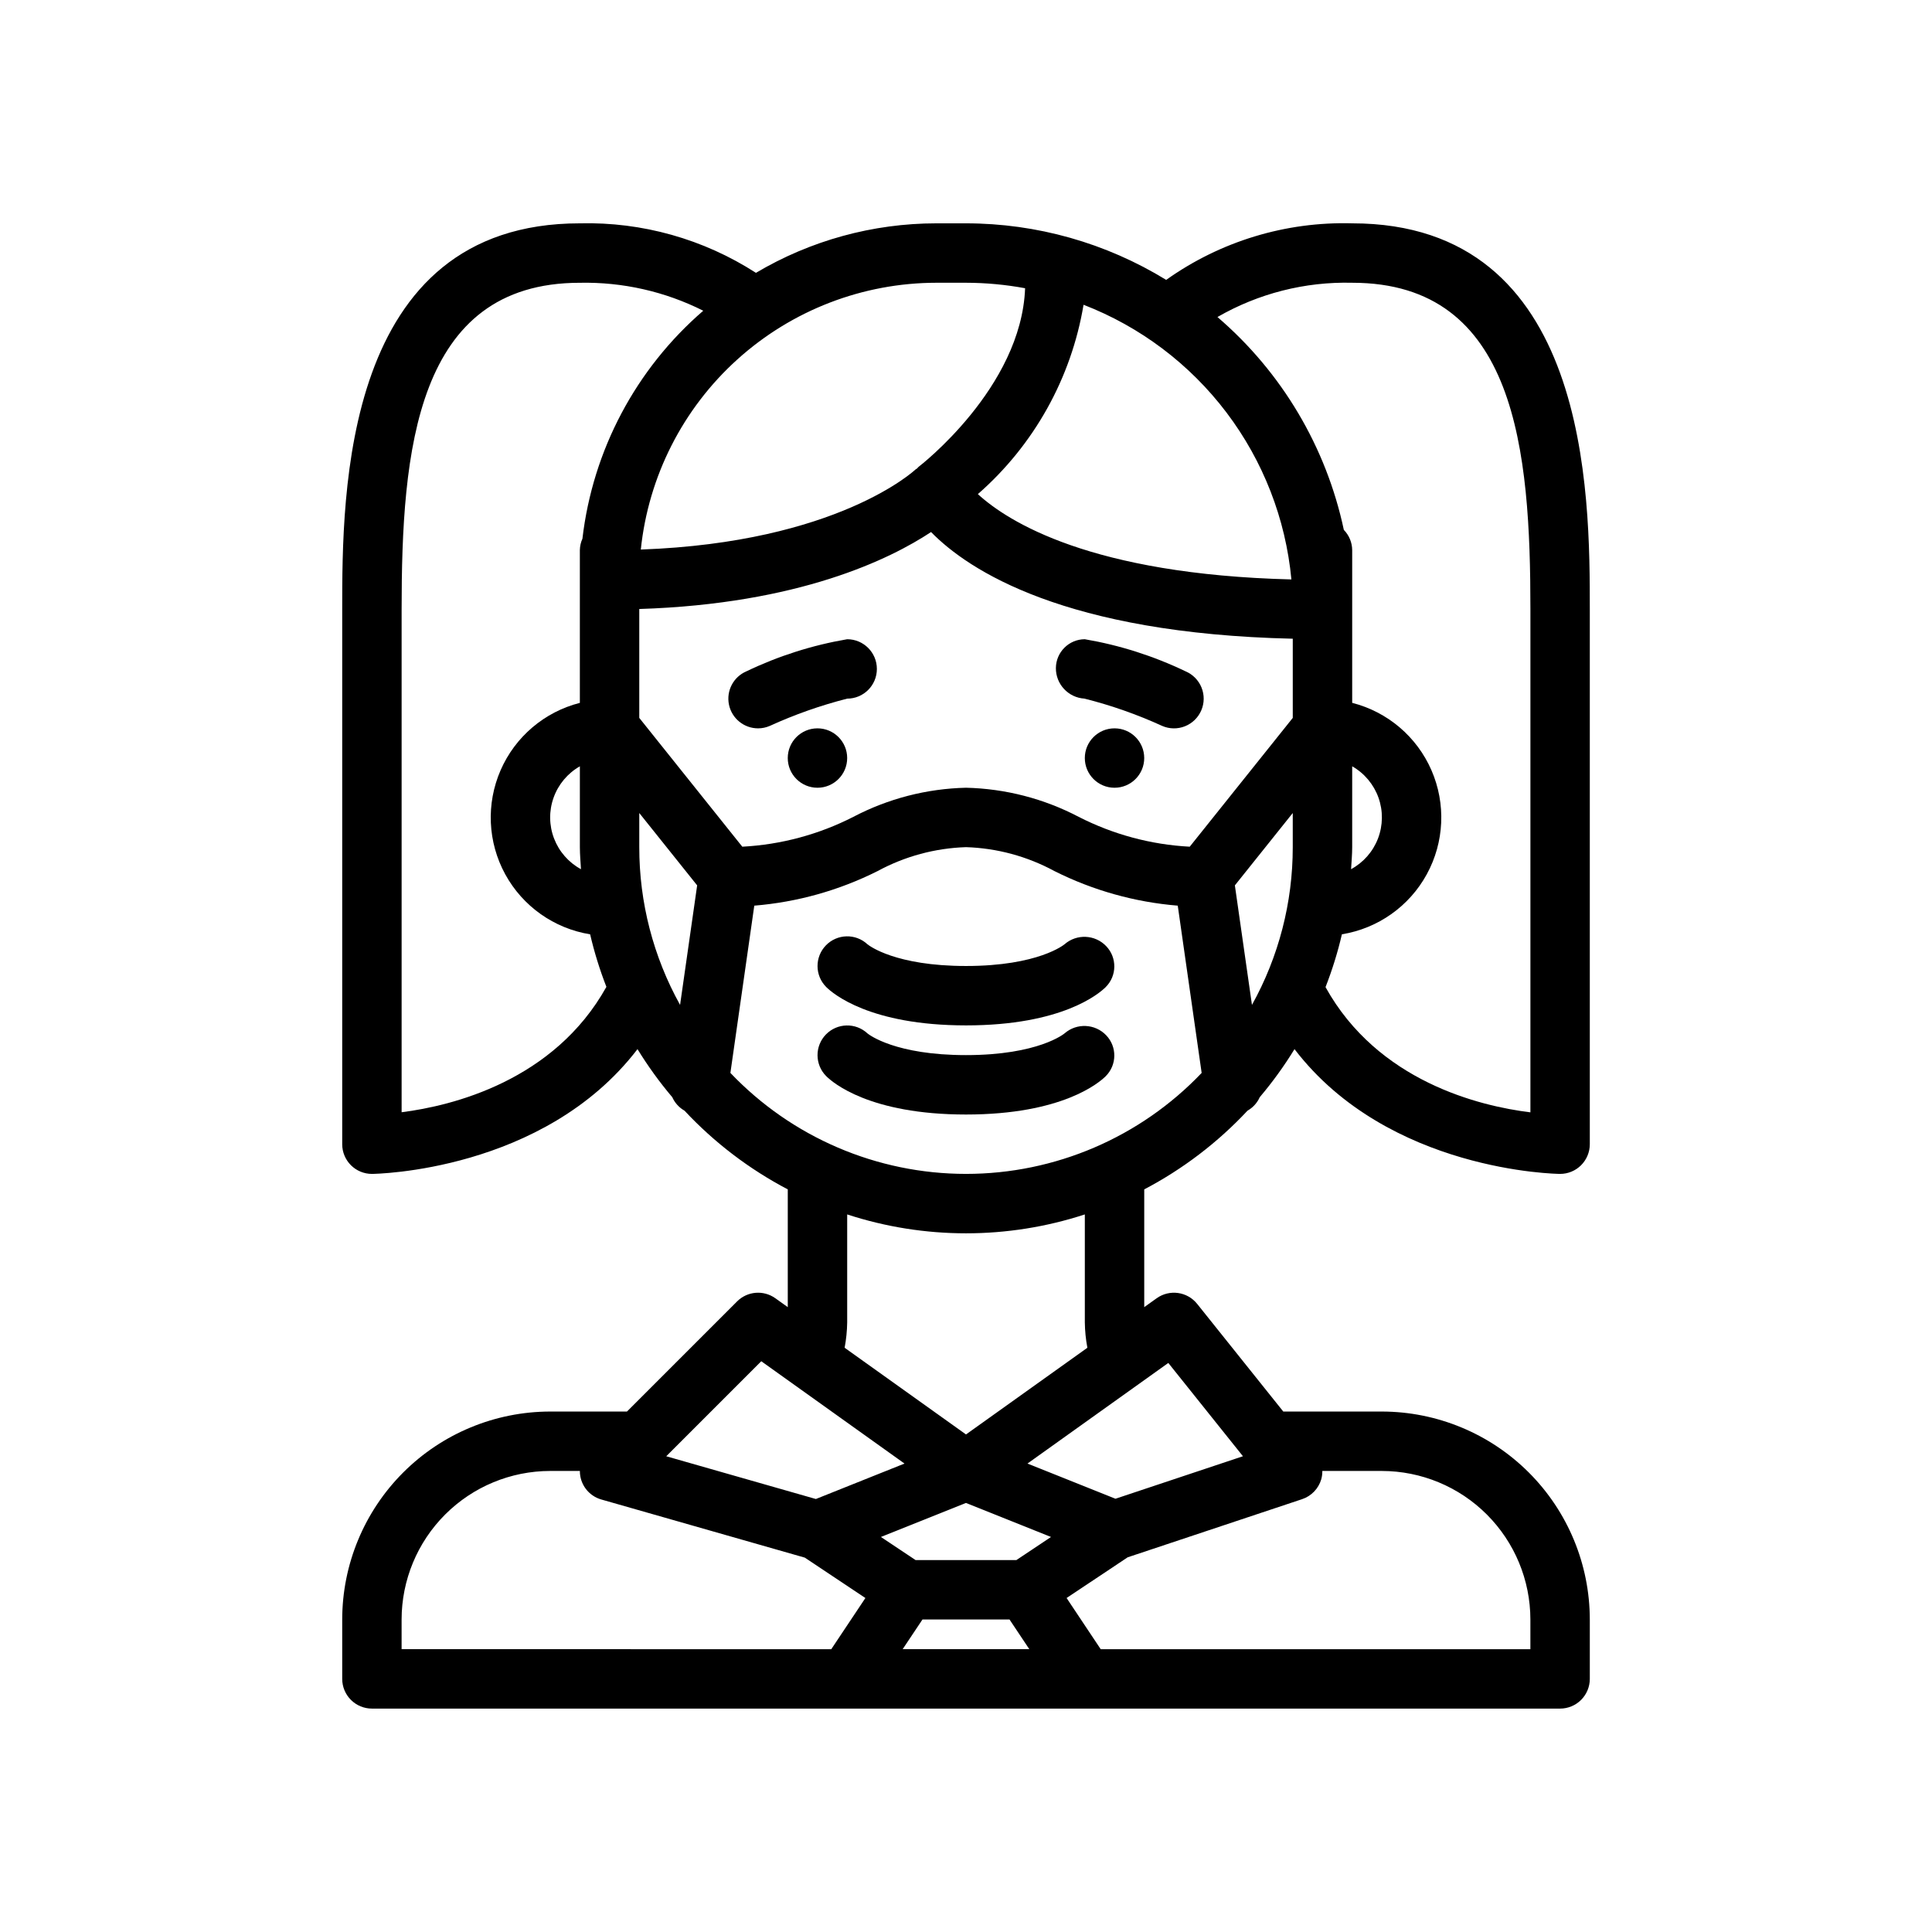 <?xml version="1.0" encoding="UTF-8"?>
<!-- Uploaded to: SVG Repo, www.svgrepo.com, Generator: SVG Repo Mixer Tools -->
<svg fill="#000000" width="800px" height="800px" version="1.1" viewBox="144 144 512 512" xmlns="http://www.w3.org/2000/svg">
 <g>
  <path d="m474.6 438.34c1.434-0.812 2.574-2.066 3.246-3.574 3.391-4.004 6.469-8.262 9.211-12.734 24.895 32.527 69.762 33.066 70.383 33.066 2.09 0 4.094-0.828 5.57-2.305 1.473-1.477 2.305-3.477 2.305-5.566v-141.7c0-30.625 0-102.34-62.977-102.34-17.621-0.492-34.926 4.769-49.289 14.988-15.965-9.793-34.32-14.98-53.047-14.988h-7.875c-16.82 0.008-33.328 4.539-47.793 13.121-13.891-8.953-30.148-13.527-46.668-13.121-62.977 0-62.977 71.715-62.977 102.34v141.7c-0.004 2.09 0.828 4.09 2.305 5.566 1.477 1.477 3.477 2.305 5.566 2.305 0.625 0 45.492-0.539 70.383-33.066 2.742 4.473 5.82 8.73 9.215 12.738 0.672 1.504 1.809 2.758 3.242 3.57 7.887 8.441 17.137 15.492 27.367 20.859v31.207l-3.297-2.356c-3.133-2.238-7.422-1.879-10.141 0.844l-29.18 29.18h-20.359c-14.609 0.02-28.613 5.828-38.945 16.16-10.328 10.328-16.141 24.336-16.156 38.945v15.742c-0.004 2.09 0.828 4.094 2.305 5.566 1.477 1.477 3.477 2.309 5.566 2.309h314.88c2.09 0 4.094-0.832 5.57-2.309 1.473-1.473 2.305-3.477 2.305-5.566v-15.742c-0.02-14.609-5.828-28.617-16.16-38.945-10.332-10.332-24.336-16.141-38.945-16.16h-26.129l-22.824-28.531c-2.613-3.266-7.32-3.922-10.727-1.492l-3.297 2.356v-31.207c10.23-5.367 19.48-12.418 27.367-20.859zm-42.43 62.828-32.168 22.977-32.168-22.977c0.418-2.211 0.645-4.457 0.68-6.711v-28.621c20.461 6.676 42.516 6.676 62.977 0v28.621c0.031 2.254 0.258 4.5 0.676 6.711zm78.039 32.652c10.434 0.012 20.438 4.16 27.816 11.539 7.379 7.379 11.531 17.383 11.543 27.82v7.871h-113.87l-9.039-13.562 16.188-10.789 46.238-15.41h-0.004c2.438-0.816 4.328-2.773 5.059-5.242 0.203-0.723 0.301-1.477 0.289-2.227zm-259.78 47.23v-7.871c0.012-10.438 4.164-20.441 11.543-27.82 7.379-7.379 17.383-11.527 27.816-11.539h7.883c-0.016 3.516 2.316 6.613 5.703 7.566l53.918 15.406 16.047 10.699-9.043 13.559zm95.316-76.309 37.957 27.117-23.488 9.395-39.652-11.328zm76.789 46.574-9.176 6.117h-26.723l-9.18-6.121 22.543-9.016zm-34.066 21.863h23.062l5.25 7.871h-33.566zm84.926-43.258-33.785 11.262-23.316-9.328 37.32-26.66zm-222.96-91.168v-133.22c0-41.898 3.652-86.594 47.23-86.594h0.004c11.34-0.23 22.566 2.312 32.703 7.406-17.859 15.422-29.289 36.98-32.023 60.422-0.43 0.949-0.66 1.977-0.68 3.019v40.48c-9.387 2.391-17.141 8.98-21.008 17.859s-3.418 19.047 1.223 27.551c4.641 8.5 12.949 14.379 22.508 15.926 1.102 4.738 2.543 9.391 4.312 13.922-13.871 24.918-40.836 31.531-54.27 33.23zm141.7-219.82h7.875c5.25 0.012 10.488 0.496 15.652 1.453-0.98 26.387-27.98 47.152-28.262 47.363-0.145 0.109-0.207 0.27-0.344 0.387-0.137 0.113-0.312 0.16-0.441 0.285-0.207 0.203-20.664 19.344-72.793 21.215 2.012-19.379 11.125-37.328 25.586-50.383 14.461-13.059 33.246-20.297 52.727-20.32zm157.44 219.85c-13.441-1.648-40.434-8.176-54.297-33.184 1.781-4.555 3.234-9.234 4.34-14 9.559-1.547 17.867-7.426 22.508-15.93 4.641-8.5 5.09-18.668 1.223-27.547-3.867-8.875-11.621-15.469-21.004-17.859v-40.48c-0.02-2.004-0.812-3.926-2.215-5.359-4.672-21.969-16.441-41.789-33.492-56.406 10.84-6.25 23.195-9.395 35.707-9.082 43.582 0 47.23 44.695 47.23 86.594zm-47.23-91.703c3.234 1.844 5.703 4.789 6.961 8.297 1.254 3.508 1.211 7.348-0.121 10.828-1.328 3.477-3.863 6.367-7.137 8.141 0.109-1.945 0.297-3.867 0.297-5.84zm-204.38 27.266c-3.273-1.773-5.805-4.664-7.137-8.141-1.332-3.481-1.375-7.32-0.117-10.828 1.254-3.508 3.723-6.453 6.961-8.297v21.426c0 1.973 0.184 3.894 0.293 5.84zm15.449-40.094v-28.859c42.289-1.336 66.477-13.219 77.328-20.395 9.973 10.195 35.551 26.906 95.855 28.27v20.984l-27.305 34.133c-10.258-0.539-20.281-3.234-29.43-7.91-9.227-4.836-19.441-7.473-29.855-7.715-10.414 0.242-20.633 2.879-29.859 7.715-9.145 4.676-19.172 7.371-29.43 7.91zm157.84 44.383 15.34-19.176v9.047c0.012 14.629-3.711 29.02-10.812 41.809zm14.98-81.078c-53.051-1.324-75.102-15.293-83.09-22.609 14.855-12.988 24.75-30.719 28.008-50.18 15.039 5.816 28.156 15.711 37.887 28.566 9.727 12.855 15.684 28.172 17.195 44.223zm-172.82 70.949v-9.047l15.34 19.176-4.527 31.68c-7.102-12.789-10.824-27.18-10.812-41.809zm24.148 59.832 6.332-44.328c11.383-0.93 22.48-4.043 32.688-9.168 7.207-3.906 15.23-6.078 23.426-6.336 8.195 0.258 16.215 2.43 23.422 6.336 10.207 5.125 21.305 8.238 32.688 9.168l6.332 44.328c-16.273 17.086-38.844 26.758-62.441 26.758-23.602 0-46.168-9.672-62.445-26.758z"/>
  <path d="m368.51 344.89c0 4.348-3.527 7.871-7.875 7.871-4.348 0-7.871-3.523-7.871-7.871 0-4.348 3.523-7.871 7.871-7.871 4.348 0 7.875 3.523 7.875 7.871"/>
  <path d="m447.23 344.89c0 4.348-3.523 7.871-7.871 7.871s-7.871-3.523-7.871-7.871c0-4.348 3.523-7.871 7.871-7.871s7.871 3.523 7.871 7.871"/>
  <path d="m400 415.74c25.586 0 35.355-8.48 37.055-10.18h-0.004c2.969-2.984 3.008-7.789 0.094-10.828-2.953-3.082-7.805-3.297-11.023-0.496-0.07 0.059-6.879 5.762-26.121 5.762-18.688 0-25.652-5.375-26.098-5.738h-0.004c-3.137-2.93-8.039-2.809-11.027 0.273-2.984 3.082-2.953 7.988 0.074 11.027 1.699 1.699 11.469 10.18 37.055 10.18z"/>
  <path d="m437.05 429.18c2.969-2.984 3.008-7.793 0.094-10.828-2.953-3.078-7.805-3.297-11.023-0.496-0.07 0.059-6.879 5.758-26.121 5.758-18.688 0-25.652-5.375-26.098-5.738h-0.004c-3.137-2.93-8.039-2.805-11.027 0.277-2.984 3.078-2.953 7.984 0.074 11.027 1.699 1.699 11.469 10.18 37.055 10.18 25.582 0 35.352-8.48 37.051-10.18z"/>
  <path d="m344.9 337.02c1.062 0 2.113-0.219 3.09-0.641 6.609-3.019 13.477-5.438 20.52-7.234 4.348 0 7.871-3.523 7.871-7.871s-3.523-7.871-7.871-7.871c-9.258 1.582-18.25 4.445-26.715 8.512-3.438 1.469-5.363 5.156-4.613 8.82 0.754 3.66 3.981 6.289 7.719 6.285z"/>
  <path d="m431.39 329.14c7.078 1.781 13.977 4.203 20.609 7.238 1.922 0.832 4.09 0.863 6.035 0.086 1.941-0.773 3.496-2.289 4.32-4.211 0.824-1.922 0.848-4.094 0.066-6.035-0.781-1.938-2.301-3.488-4.227-4.305-8.465-4.066-17.457-6.93-26.711-8.512-4.207 0.02-7.617 3.414-7.66 7.621-0.039 4.289 3.285 7.856 7.566 8.117z"/>
 </g>
</svg>